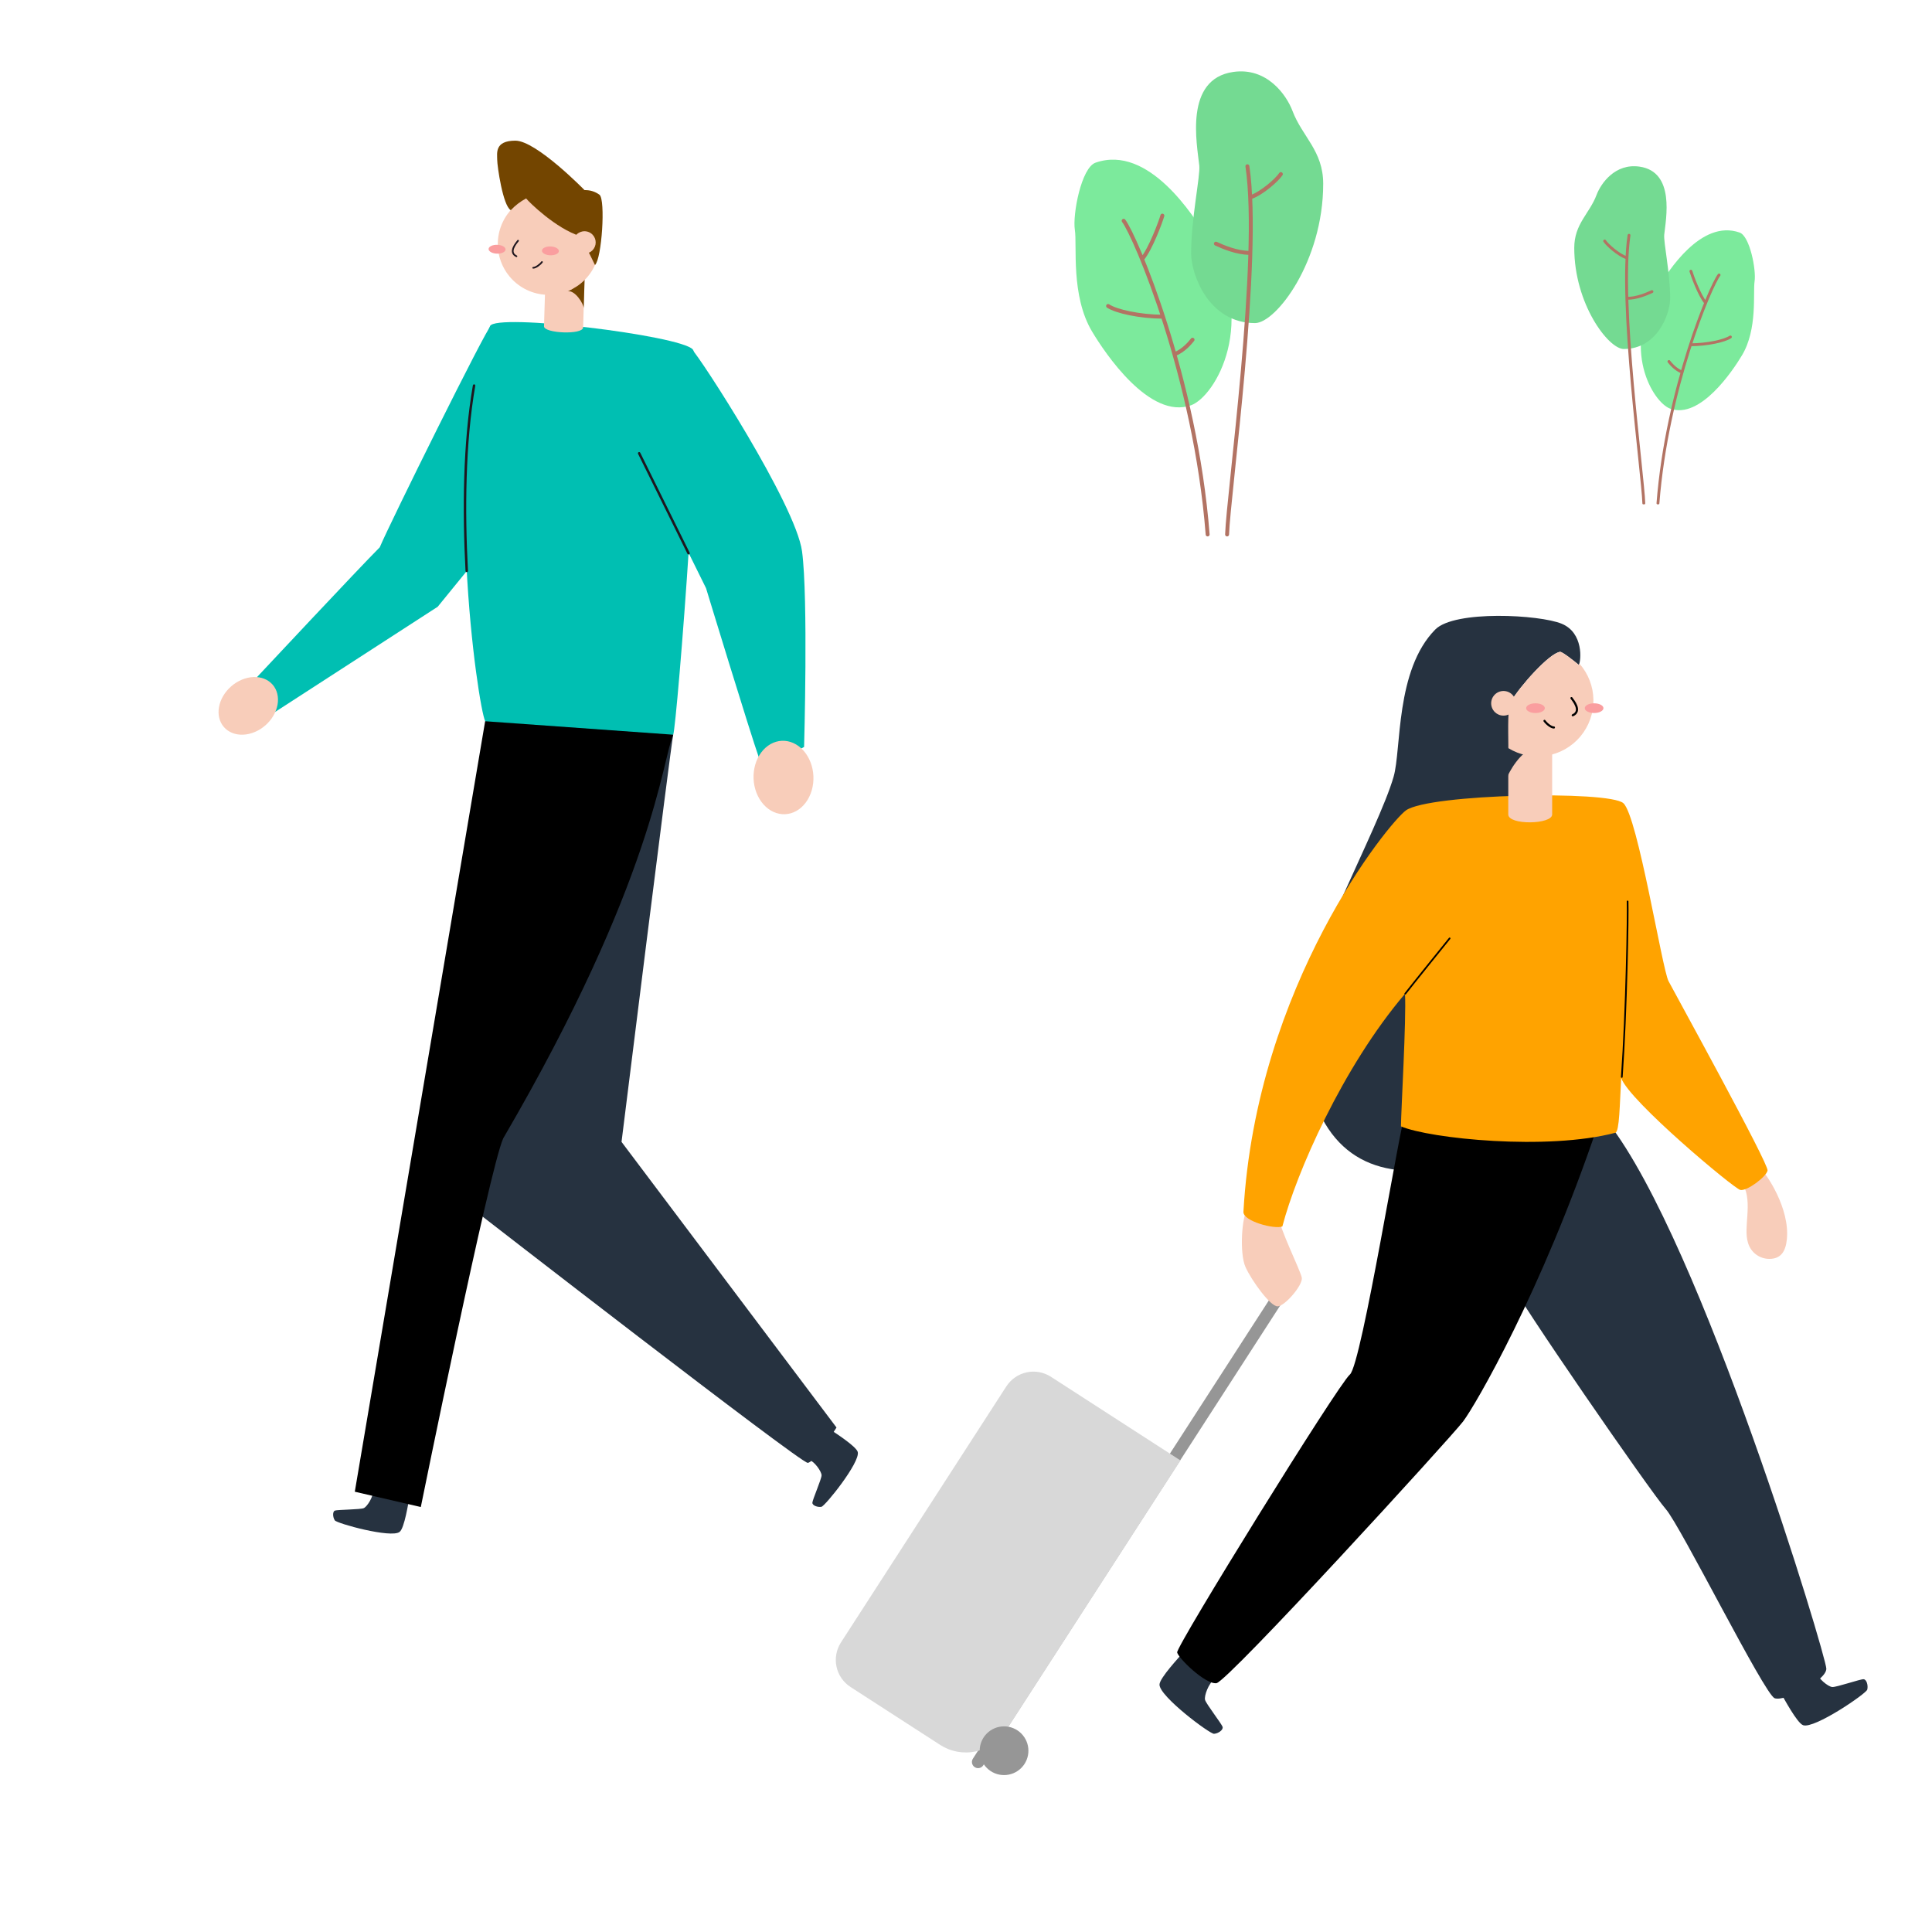 <svg xmlns="http://www.w3.org/2000/svg" xmlns:xlink="http://www.w3.org/1999/xlink" width="1000" zoomAndPan="magnify" viewBox="0 0 750 750" height="1000" preserveAspectRatio="xMidYMid meet" version="1.0"><defs><clipPath id="87ef5a3d5b"><path d="M 462 27.707 L 514 27.707 L 514 126 L 462 126 Z M 462 27.707 " clip-rule="nonzero"/></clipPath><clipPath id="5b4e8047fb"><path d="M 429 63 L 499 63 L 499 208.457 L 429 208.457 Z M 429 63 " clip-rule="nonzero"/></clipPath><clipPath id="e8e6d2c31e"><path d="M 505 239.086 L 709 239.086 L 709 660 L 505 660 Z M 505 239.086 " clip-rule="nonzero"/></clipPath><clipPath id="3f43efce30"><path d="M 380 670 L 400 670 L 400 689.086 L 380 689.086 Z M 380 670 " clip-rule="nonzero"/></clipPath><clipPath id="9cb0df45d1"><path d="M 129 285 L 325 285 L 325 595.355 L 129 595.355 Z M 129 285 " clip-rule="nonzero"/></clipPath><clipPath id="0a009d25c3"><path d="M 192 54.605 L 234 54.605 L 234 103 L 192 103 Z M 192 54.605 " clip-rule="nonzero"/></clipPath><clipPath id="b5e61bf968"><path d="M 611 64.527 L 649 64.527 L 649 136 L 611 136 Z M 611 64.527 " clip-rule="nonzero"/></clipPath><clipPath id="ede58e22fd"><path d="M 622 90 L 673 90 L 673 195.777 L 622 195.777 Z M 622 90 " clip-rule="nonzero"/></clipPath></defs><path fill="#7cea9c" d="M 425.273 63.156 C 445.969 55.887 463.605 84.312 468.355 91.867 C 489.129 125.051 471.598 153.988 462.391 157.309 C 446.34 163.102 428.918 137.035 423.988 128.781 C 415.574 114.801 418.191 95.223 417.258 89.258 C 416.324 83.289 419.754 65.098 425.273 63.156 Z M 425.273 63.156 " fill-opacity="1" fill-rule="nonzero"/><g clip-path="url(#87ef5a3d5b)"><path fill="#74da92" d="M 478.781 27.922 C 491.832 26.055 499.395 36.852 501.73 43.02 C 505.516 53.086 513.664 58.496 513.664 71.359 C 513.664 101.375 495.395 125.426 487.188 125.426 C 469.105 125.426 462.395 106.406 462.395 98.391 C 462.395 84.781 465.992 68.371 465.562 64.273 C 464.66 55.859 459.621 30.656 478.781 27.922 Z M 478.781 27.922 " fill-opacity="1" fill-rule="nonzero"/></g><g clip-path="url(#5b4e8047fb)"><path stroke-linecap="round" transform="matrix(0.382, 0, 0, 0.382, 417.105, 27.706)" fill="none" stroke-linejoin="round" d="M 49.995 151.841 C 61.893 167.375 122.927 310.624 135.336 470.582 M 89.336 146.602 C 88.049 151.484 77.335 180.806 68.695 190.774 M 34.175 238.428 C 42.386 243.882 65.999 249.193 90 249.325 M 119.995 272.713 C 117.779 275.491 111.365 283.59 101.612 287.522 M 175.749 96.446 C 189.802 190.774 156.313 430.332 155.108 470.582 M 209.738 104.402 C 206.041 110.08 190.936 123.561 179.466 127.749 M 143.731 175.086 C 151.115 178.487 164.984 184.462 178.343 184.462 " stroke="#b27363" stroke-width="4" stroke-opacity="1" stroke-miterlimit="4"/></g><path fill="#263240" d="M 459.262 641.555 C 457.996 643.047 450.113 651.43 450.113 653.973 C 450.113 658.578 469.66 673.141 471.27 673.059 C 472.883 672.973 474.945 671.566 474.609 670.387 C 474.277 669.203 468.207 661.438 467.801 659.887 C 467.395 658.336 469.148 653.508 471.379 651.98 M 691.219 657.051 C 692.211 658.73 697.578 668.906 699.988 669.73 C 704.352 671.207 724.461 657.469 724.867 655.906 C 725.273 654.344 724.652 651.945 723.426 651.871 C 722.195 651.801 712.879 655.023 711.281 654.902 C 709.684 654.785 705.676 651.562 704.949 648.938 " fill-opacity="1" fill-rule="nonzero"/><path stroke-linecap="round" transform="matrix(1.193, 0, 0, 1.193, 324.476, 239.088)" fill="none" stroke-linejoin="round" d="M 145.371 219.5 L 46.278 372.939 " stroke="#969696" stroke-width="4" stroke-opacity="1" stroke-miterlimit="4"/><path fill="#f8cdba" d="M 684.109 454.457 C 685.555 455.648 694.906 468.996 693.652 481.148 C 693.164 485.922 691.266 488.699 686.844 488.699 C 685.902 488.699 684.992 488.551 684.102 488.25 C 683.211 487.949 682.395 487.516 681.645 486.949 C 680.898 486.383 680.262 485.711 679.734 484.934 C 679.207 484.16 678.816 483.32 678.566 482.414 C 676.668 476.449 680.449 467.113 676.773 459.992 M 484.309 469.293 C 482.043 472.098 481.102 486.531 483.508 491.875 C 485.918 497.219 493.121 507.117 495.938 507.117 C 498.754 507.117 505.84 498.828 505.359 496.023 C 504.883 493.223 496.477 476.512 496.332 472.098 C 496.188 467.684 484.309 469.293 484.309 469.293 Z M 484.309 469.293 " fill-opacity="1" fill-rule="nonzero"/><g clip-path="url(#e8e6d2c31e)"><path fill="#263240" d="M 624.293 435.801 C 660.648 482.391 708.98 643.117 708.98 647.781 C 708.98 652.445 692.855 660.676 688.918 659.246 C 684.98 657.812 652.371 592.246 646.633 585.793 C 640.895 579.34 588.188 503.039 586.445 497.66 C 584.703 492.277 617.66 429.098 624.293 435.801 Z M 546.691 454.457 C 522.621 453.801 505.336 436.957 505.336 393.625 C 505.336 375.734 535.156 321.867 541 301.52 C 544.055 291.008 541.598 260.094 557.188 244.359 C 564.703 236.785 597.742 238.586 606.27 242.141 C 614.797 245.695 613.785 256.453 612.914 258.137 C 610.887 256.43 606.414 252.938 605.613 253.043 C 601.426 253.555 590 266.414 586.531 272.332 C 583.715 277.102 589.203 308.461 583.703 316.93 C 578.203 325.398 557.594 319.219 557.594 319.219 " fill-opacity="1" fill-rule="nonzero"/></g><path fill="#000000" d="M 620.035 437.52 C 598.469 501.273 572.789 545.465 567.969 551.812 C 563.152 558.156 476.531 652.898 472.215 653.41 C 467.895 653.926 457.484 643.75 456.969 641.484 C 456.457 639.219 519.449 537.461 524.027 533.586 C 528.609 529.707 543.84 434.227 545.617 431.938 C 547.395 429.645 620.035 437.52 620.035 437.52 Z M 620.035 437.52 " fill-opacity="1" fill-rule="nonzero"/><path fill="#f8cdba" d="M 588.438 273.023 C 588.438 273.336 588.406 273.648 588.348 273.957 C 588.285 274.262 588.195 274.562 588.074 274.852 C 587.953 275.145 587.805 275.418 587.633 275.68 C 587.457 275.941 587.258 276.184 587.035 276.406 C 586.816 276.625 586.574 276.824 586.312 277 C 586.051 277.172 585.777 277.32 585.484 277.441 C 585.195 277.562 584.895 277.652 584.59 277.715 C 584.281 277.773 583.969 277.805 583.656 277.805 C 583.34 277.805 583.031 277.773 582.723 277.715 C 582.414 277.652 582.113 277.562 581.824 277.441 C 581.535 277.32 581.258 277.172 580.996 277 C 580.738 276.824 580.496 276.625 580.273 276.406 C 580.051 276.184 579.852 275.941 579.68 275.68 C 579.504 275.418 579.355 275.145 579.234 274.852 C 579.117 274.562 579.023 274.262 578.965 273.957 C 578.902 273.648 578.871 273.336 578.871 273.023 C 578.871 272.707 578.902 272.398 578.965 272.09 C 579.023 271.781 579.117 271.48 579.234 271.191 C 579.355 270.902 579.504 270.625 579.68 270.363 C 579.852 270.105 580.051 269.863 580.273 269.641 C 580.496 269.418 580.738 269.219 580.996 269.047 C 581.258 268.871 581.535 268.723 581.824 268.602 C 582.113 268.484 582.414 268.391 582.723 268.332 C 583.031 268.27 583.34 268.238 583.656 268.238 C 583.969 268.238 584.281 268.27 584.59 268.332 C 584.895 268.391 585.195 268.484 585.484 268.602 C 585.777 268.723 586.051 268.871 586.312 269.047 C 586.574 269.219 586.816 269.418 587.035 269.641 C 587.258 269.863 587.457 270.105 587.633 270.363 C 587.805 270.625 587.953 270.902 588.074 271.191 C 588.195 271.48 588.285 271.781 588.348 272.09 C 588.406 272.398 588.438 272.707 588.438 273.023 Z M 588.438 273.023 " fill-opacity="1" fill-rule="nonzero"/><path fill="#ffa300" d="M 545.797 314.578 C 554.754 308.184 624.629 306.777 630.195 311.801 C 635.766 316.82 645.238 376.137 647.719 380.875 C 650.199 385.609 686.723 451.902 686.164 454.41 C 685.602 456.914 678.086 462.496 675.582 461.934 C 673.078 461.375 632.402 427.344 629.34 418.48 C 628.777 428.512 628.684 439.297 627.098 439.727 C 600.746 446.727 555.062 442.016 543.852 437.258 C 543.852 431.781 545.977 395.629 545.414 385.789 C 521.152 414.309 503.18 455.457 497.812 476.105 C 494.781 477.297 482.484 474.078 482.699 470.402 C 487.672 382.223 539.32 319.207 545.797 314.578 Z M 545.797 314.578 " fill-opacity="1" fill-rule="nonzero"/><path stroke-linecap="round" transform="matrix(1.193, 0, 0, 1.193, 324.476, 239.088)" fill="none" stroke-linejoin="miter" d="M 185.289 122.939 C 187.09 120.581 199.721 104.94 199.721 104.94 M 257.631 92.911 C 257.798 96.851 257.281 128.66 255.748 150.029 " stroke="#000000" stroke-width="0.55" stroke-opacity="1" stroke-miterlimit="10"/><path fill="#f8cdba" d="M 602.547 316.164 C 602.547 320.102 585.516 320.398 585.516 316.164 L 585.516 289.781 L 602.547 289.781 Z M 602.547 316.164 " fill-opacity="1" fill-rule="nonzero"/><path fill="#263240" d="M 585.086 302.16 C 585.086 300.348 591.23 290.543 594.414 291.594 C 590.488 290.199 586.531 289.055 585.086 290.031 Z M 585.086 302.16 " fill-opacity="1" fill-rule="nonzero"/><path fill="#f8cdba" d="M 613.129 257.613 C 613.078 257.797 613.012 257.977 612.926 258.148 C 610.898 256.441 606.426 252.949 605.625 253.055 C 601.438 253.566 590.012 266.426 586.543 272.344 C 585.23 274.535 585.469 282.109 585.551 290.438 C 586.648 291.109 587.797 291.684 588.996 292.152 C 590.199 292.621 591.43 292.98 592.691 293.23 C 593.957 293.48 595.234 293.617 596.52 293.637 C 597.809 293.66 599.09 293.57 600.359 293.363 C 601.633 293.156 602.875 292.84 604.09 292.41 C 605.305 291.984 606.473 291.453 607.594 290.816 C 608.715 290.18 609.77 289.449 610.758 288.625 C 611.75 287.801 612.66 286.895 613.488 285.91 C 614.316 284.922 615.051 283.871 615.691 282.754 C 616.332 281.637 616.871 280.473 617.305 279.258 C 617.738 278.043 618.059 276.805 618.27 275.531 C 618.484 274.262 618.582 272.98 618.562 271.695 C 618.547 270.406 618.418 269.129 618.176 267.863 C 617.93 266.598 617.574 265.367 617.113 264.164 C 616.648 262.961 616.082 261.812 615.414 260.711 C 614.742 259.609 613.98 258.578 613.129 257.613 Z M 613.129 257.613 " fill-opacity="1" fill-rule="nonzero"/><path fill="#fa9e9f" d="M 622.457 274.906 C 622.457 275.156 622.363 275.398 622.18 275.629 C 621.996 275.859 621.734 276.062 621.395 276.238 C 621.055 276.418 620.66 276.551 620.219 276.648 C 619.773 276.742 619.312 276.793 618.828 276.793 C 618.348 276.793 617.887 276.742 617.441 276.648 C 617 276.551 616.605 276.418 616.266 276.238 C 615.926 276.062 615.664 275.859 615.48 275.629 C 615.297 275.398 615.203 275.156 615.203 274.906 C 615.203 274.656 615.297 274.418 615.48 274.188 C 615.664 273.953 615.926 273.75 616.266 273.574 C 616.605 273.398 617 273.262 617.441 273.164 C 617.887 273.07 618.348 273.023 618.828 273.023 C 619.312 273.023 619.773 273.07 620.219 273.164 C 620.66 273.262 621.055 273.398 621.395 273.574 C 621.734 273.75 621.996 273.953 622.18 274.188 C 622.363 274.418 622.457 274.656 622.457 274.906 Z M 622.457 274.906 " fill-opacity="1" fill-rule="nonzero"/><path fill="#fa9e9f" d="M 599.699 274.906 C 599.699 275.156 599.605 275.398 599.422 275.629 C 599.238 275.859 598.977 276.062 598.637 276.238 C 598.297 276.418 597.902 276.551 597.461 276.648 C 597.016 276.742 596.551 276.793 596.07 276.793 C 595.59 276.793 595.129 276.742 594.684 276.648 C 594.238 276.551 593.848 276.418 593.508 276.238 C 593.168 276.062 592.906 275.859 592.723 275.629 C 592.539 275.398 592.445 275.156 592.445 274.906 C 592.445 274.656 592.539 274.418 592.723 274.188 C 592.906 273.953 593.168 273.75 593.508 273.574 C 593.848 273.398 594.238 273.262 594.684 273.164 C 595.129 273.07 595.59 273.023 596.07 273.023 C 596.551 273.023 597.016 273.07 597.461 273.164 C 597.902 273.262 598.297 273.398 598.637 273.574 C 598.977 273.75 599.238 273.953 599.422 274.188 C 599.605 274.418 599.699 274.656 599.699 274.906 Z M 599.699 274.906 " fill-opacity="1" fill-rule="nonzero"/><path stroke-linecap="round" transform="matrix(1.193, 0, 0, 1.193, 324.476, 239.088)" fill="none" stroke-linejoin="miter" d="M 239.371 26.751 C 239.94 27.56 242.848 30.96 239.78 32.342 M 233.659 36.311 C 232.749 36.311 231.34 35.181 230.59 34.159 " stroke="#000000" stroke-width="0.69" stroke-opacity="1" stroke-miterlimit="10"/><path fill="#d8d8d8" d="M 407.977 534.469 L 458.254 566.941 L 390.488 671.855 C 390.156 672.363 389.805 672.855 389.43 673.328 C 389.051 673.801 388.652 674.258 388.23 674.691 C 387.809 675.125 387.367 675.539 386.906 675.93 C 386.441 676.32 385.965 676.688 385.465 677.031 C 384.969 677.375 384.453 677.691 383.922 677.984 C 383.395 678.281 382.852 678.547 382.297 678.785 C 381.742 679.027 381.176 679.238 380.598 679.422 C 380.023 679.605 379.438 679.762 378.844 679.891 C 378.254 680.016 377.656 680.113 377.055 680.184 C 376.453 680.254 375.852 680.293 375.246 680.301 C 374.641 680.309 374.035 680.289 373.434 680.238 C 372.832 680.188 372.23 680.109 371.637 680 C 371.039 679.891 370.453 679.754 369.871 679.586 C 369.289 679.422 368.715 679.227 368.152 679.004 C 367.59 678.781 367.039 678.531 366.5 678.254 C 365.965 677.977 365.441 677.672 364.934 677.344 L 330.184 654.898 C 329.496 654.453 328.855 653.945 328.262 653.371 C 327.672 652.801 327.145 652.176 326.676 651.5 C 326.207 650.82 325.812 650.105 325.484 649.352 C 325.16 648.598 324.91 647.816 324.734 647.012 C 324.562 646.211 324.469 645.395 324.457 644.574 C 324.445 643.75 324.512 642.938 324.66 642.129 C 324.809 641.316 325.035 640.531 325.336 639.766 C 325.641 639.004 326.016 638.273 326.461 637.586 L 390.66 538.191 C 391.105 537.5 391.617 536.859 392.188 536.27 C 392.762 535.68 393.387 535.152 394.062 534.684 C 394.738 534.215 395.453 533.82 396.211 533.492 C 396.965 533.168 397.742 532.918 398.547 532.742 C 399.352 532.57 400.164 532.477 400.988 532.465 C 401.809 532.453 402.625 532.52 403.434 532.668 C 404.242 532.816 405.031 533.039 405.793 533.344 C 406.559 533.648 407.285 534.02 407.977 534.469 Z M 407.977 534.469 " fill-opacity="1" fill-rule="nonzero"/><g clip-path="url(#3f43efce30)"><path fill="#969696" d="M 399.227 679.629 C 399.227 680.25 399.168 680.863 399.047 681.473 C 398.926 682.082 398.746 682.676 398.508 683.25 C 398.27 683.824 397.977 684.367 397.633 684.883 C 397.289 685.398 396.895 685.879 396.457 686.316 C 396.02 686.758 395.539 687.148 395.023 687.492 C 394.508 687.84 393.961 688.129 393.387 688.367 C 392.816 688.605 392.223 688.785 391.613 688.906 C 391.004 689.027 390.391 689.086 389.77 689.086 C 389.148 689.086 388.531 689.027 387.922 688.906 C 387.312 688.785 386.723 688.605 386.148 688.367 C 385.574 688.129 385.031 687.84 384.512 687.492 C 383.996 687.148 383.52 686.758 383.082 686.316 C 382.641 685.879 382.25 685.398 381.902 684.883 C 381.559 684.367 381.266 683.824 381.031 683.25 C 380.793 682.676 380.613 682.082 380.492 681.473 C 380.371 680.863 380.309 680.25 380.309 679.629 C 380.309 679.008 380.371 678.395 380.492 677.785 C 380.613 677.176 380.793 676.582 381.031 676.008 C 381.266 675.434 381.559 674.891 381.902 674.375 C 382.25 673.859 382.641 673.379 383.082 672.941 C 383.52 672.5 383.996 672.109 384.512 671.766 C 385.031 671.418 385.574 671.129 386.148 670.891 C 386.723 670.652 387.312 670.473 387.922 670.352 C 388.531 670.23 389.148 670.172 389.77 670.172 C 390.391 670.172 391.004 670.23 391.613 670.352 C 392.223 670.473 392.816 670.652 393.387 670.891 C 393.961 671.129 394.508 671.418 395.023 671.766 C 395.539 672.109 396.02 672.5 396.457 672.941 C 396.895 673.379 397.289 673.859 397.633 674.375 C 397.977 674.891 398.27 675.434 398.508 676.008 C 398.746 676.582 398.926 677.176 399.047 677.785 C 399.168 678.395 399.227 679.008 399.227 679.629 Z M 399.227 679.629 " fill-opacity="1" fill-rule="nonzero"/></g><g clip-path="url(#9cb0df45d1)"><path fill="#263240" d="M 261.34 285.211 C 260.277 290.297 241.277 443.281 241.277 443.281 L 324.73 554.16 C 324.73 554.16 316.305 567.676 313.562 567.875 C 310.82 568.074 184.242 469.883 184.242 469.883 L 238.438 300.098 Z M 158.906 581.406 C 158.555 583.125 157.008 593.336 155.109 594.691 C 151.836 597.215 130.77 591.41 129.969 590.203 C 129.172 589 129.023 586.777 130.027 586.406 C 131.035 586.039 139.898 586.02 141.207 585.457 C 142.516 584.898 145.004 580.988 144.852 578.578 " fill-opacity="1" fill-rule="nonzero"/></g><path fill="#263240" d="M 322.242 554.93 C 323.676 555.879 332.406 561.449 332.977 563.66 C 333.992 567.664 320.289 584.691 318.875 584.938 C 317.461 585.184 315.344 584.473 315.363 583.359 C 315.383 582.25 318.922 574.156 318.934 572.723 C 318.941 571.289 316.332 567.477 314.062 566.648 " fill-opacity="1" fill-rule="nonzero"/><path fill="#00bfb2" d="M 190.23 126.598 C 192.242 121.453 263.93 130.164 268.922 135.629 C 273.914 141.098 262.742 282.078 261.34 285.211 C 254.449 286.633 191.207 285.445 188.363 279.98 C 185.516 274.516 171.184 175.336 190.23 126.598 Z M 190.23 126.598 " fill-opacity="1" fill-rule="nonzero"/><path fill="#00bfb2" d="M 268.645 135.707 C 271.551 138.289 308.91 195.902 311.352 214.035 C 313.789 232.172 312.148 289.953 312.148 289.953 C 309.527 291.52 306.746 292.707 303.801 293.512 C 300.859 294.316 297.859 294.715 294.809 294.699 C 291.012 283.938 274.082 228.328 274.082 228.328 L 248.168 175.906 M 190.535 126.492 C 188.863 127.375 151.359 203.066 147.414 212.469 C 139.223 220.668 99.773 262.844 99.773 262.844 L 102.859 278.926 L 169.914 235.539 L 187.215 214.293 " fill-opacity="1" fill-rule="nonzero"/><path stroke-linecap="round" transform="matrix(0.949, 0, 0, 0.949, 84.827, 54.606)" fill="none" stroke-linejoin="round" d="M 101.54 176.001 C 100.24 151.522 100.45 123.659 104.541 100.18 " stroke="#1f161e" stroke-width="1" stroke-opacity="1" stroke-miterlimit="4"/><path stroke-linecap="round" transform="matrix(0.949, 0, 0, 0.949, 84.827, 54.606)" fill="none" stroke-linejoin="round" d="M 192.279 168.769 L 172.068 127.878 " stroke="#1f161e" stroke-width="1" stroke-opacity="1" stroke-miterlimit="4"/><path fill="#f8cdba" d="M 211.184 126.652 C 211.098 129.414 226.281 130.078 226.367 127.109 L 226.918 108.641 L 211.734 108.188 Z M 211.184 126.652 " fill-opacity="1" fill-rule="nonzero"/><path fill="#734500" d="M 226.598 119.68 C 226.652 118.027 223.066 112.258 220.133 113.121 C 223.75 111.973 225.648 107.723 226.93 108.641 Z M 226.598 119.68 " fill-opacity="1" fill-rule="nonzero"/><path fill="#f8cdba" d="M 232.746 94.711 C 232.746 95.355 232.715 96.004 232.648 96.645 C 232.586 97.289 232.492 97.93 232.367 98.562 C 232.238 99.199 232.082 99.824 231.895 100.441 C 231.707 101.062 231.488 101.672 231.242 102.27 C 230.996 102.867 230.719 103.449 230.414 104.02 C 230.109 104.59 229.777 105.145 229.418 105.684 C 229.059 106.219 228.672 106.738 228.262 107.238 C 227.852 107.738 227.418 108.219 226.961 108.676 C 226.504 109.133 226.023 109.566 225.523 109.977 C 225.023 110.387 224.508 110.77 223.969 111.129 C 223.43 111.488 222.875 111.82 222.305 112.129 C 221.734 112.434 221.152 112.707 220.555 112.957 C 219.957 113.203 219.348 113.422 218.73 113.609 C 218.109 113.797 217.484 113.953 216.852 114.078 C 216.215 114.207 215.578 114.301 214.934 114.363 C 214.289 114.426 213.645 114.457 212.996 114.457 C 212.352 114.457 211.707 114.426 211.062 114.363 C 210.418 114.301 209.777 114.207 209.145 114.078 C 208.512 113.953 207.883 113.797 207.266 113.609 C 206.645 113.422 206.039 113.203 205.441 112.957 C 204.844 112.707 204.258 112.434 203.688 112.129 C 203.117 111.82 202.562 111.488 202.027 111.129 C 201.488 110.77 200.969 110.387 200.469 109.977 C 199.969 109.566 199.492 109.133 199.031 108.676 C 198.574 108.219 198.141 107.738 197.73 107.238 C 197.32 106.738 196.938 106.219 196.578 105.684 C 196.219 105.145 195.887 104.59 195.582 104.02 C 195.277 103.449 195 102.867 194.754 102.27 C 194.504 101.672 194.285 101.062 194.098 100.441 C 193.91 99.824 193.754 99.199 193.629 98.562 C 193.504 97.93 193.406 97.289 193.344 96.645 C 193.281 96.004 193.25 95.355 193.25 94.711 C 193.25 94.062 193.281 93.418 193.344 92.773 C 193.406 92.133 193.504 91.492 193.629 90.859 C 193.754 90.223 193.91 89.598 194.098 88.977 C 194.285 88.359 194.504 87.75 194.754 87.152 C 195 86.555 195.277 85.973 195.582 85.402 C 195.887 84.832 196.219 84.277 196.578 83.738 C 196.938 83.199 197.32 82.684 197.73 82.184 C 198.141 81.684 198.574 81.203 199.031 80.746 C 199.492 80.289 199.969 79.855 200.469 79.445 C 200.969 79.035 201.488 78.648 202.027 78.289 C 202.562 77.93 203.117 77.598 203.688 77.293 C 204.258 76.988 204.844 76.715 205.441 76.465 C 206.039 76.219 206.645 76 207.266 75.812 C 207.883 75.625 208.512 75.469 209.145 75.34 C 209.777 75.215 210.418 75.121 211.062 75.059 C 211.707 74.992 212.352 74.961 212.996 74.961 C 213.645 74.961 214.289 74.992 214.934 75.059 C 215.578 75.121 216.215 75.215 216.852 75.34 C 217.484 75.469 218.109 75.625 218.73 75.812 C 219.348 76 219.957 76.219 220.555 76.465 C 221.152 76.715 221.734 76.988 222.305 77.293 C 222.875 77.598 223.43 77.93 223.969 78.289 C 224.508 78.648 225.023 79.035 225.523 79.445 C 226.023 79.855 226.504 80.289 226.961 80.746 C 227.418 81.203 227.852 81.684 228.262 82.184 C 228.672 82.684 229.059 83.199 229.418 83.738 C 229.777 84.277 230.109 84.832 230.414 85.402 C 230.719 85.973 230.996 86.555 231.242 87.152 C 231.488 87.75 231.707 88.359 231.895 88.977 C 232.082 89.598 232.238 90.223 232.367 90.859 C 232.492 91.492 232.586 92.133 232.648 92.773 C 232.715 93.418 232.746 94.062 232.746 94.711 Z M 232.746 94.711 " fill-opacity="1" fill-rule="nonzero"/><path fill="#fa9e9f" d="M 193.016 95.035 C 193.453 95.051 193.871 95.105 194.273 95.203 C 194.672 95.305 195.023 95.438 195.328 95.609 C 195.633 95.781 195.863 95.973 196.023 96.188 C 196.184 96.402 196.262 96.625 196.254 96.852 C 196.25 97.078 196.16 97.297 195.984 97.5 C 195.812 97.707 195.566 97.887 195.254 98.035 C 194.941 98.188 194.582 98.301 194.176 98.375 C 193.77 98.453 193.348 98.484 192.914 98.469 C 192.477 98.457 192.059 98.398 191.656 98.301 C 191.258 98.203 190.902 98.066 190.602 97.895 C 190.297 97.727 190.062 97.535 189.902 97.316 C 189.742 97.102 189.664 96.883 189.672 96.652 C 189.68 96.426 189.77 96.211 189.941 96.004 C 190.117 95.797 190.359 95.621 190.672 95.469 C 190.988 95.316 191.348 95.203 191.754 95.129 C 192.16 95.055 192.578 95.023 193.016 95.035 Z M 193.016 95.035 " fill-opacity="1" fill-rule="nonzero"/><path fill="#fa9e9f" d="M 213.719 95.672 C 214.156 95.684 214.574 95.742 214.977 95.84 C 215.375 95.941 215.73 96.074 216.031 96.246 C 216.336 96.414 216.57 96.609 216.73 96.824 C 216.891 97.039 216.969 97.262 216.961 97.488 C 216.953 97.715 216.863 97.934 216.691 98.137 C 216.516 98.344 216.273 98.52 215.961 98.672 C 215.645 98.824 215.285 98.938 214.879 99.012 C 214.473 99.086 214.055 99.117 213.617 99.105 C 213.18 99.094 212.762 99.035 212.359 98.938 C 211.961 98.836 211.609 98.703 211.305 98.531 C 211 98.363 210.77 98.168 210.609 97.953 C 210.449 97.738 210.371 97.516 210.379 97.289 C 210.383 97.062 210.473 96.844 210.648 96.641 C 210.82 96.434 211.066 96.254 211.379 96.105 C 211.691 95.953 212.051 95.84 212.457 95.766 C 212.863 95.688 213.285 95.66 213.719 95.672 Z M 213.719 95.672 " fill-opacity="1" fill-rule="nonzero"/><path stroke-linecap="round" transform="matrix(0.949, 0, 0, 0.949, 84.827, 54.606)" fill="none" stroke-linejoin="miter" d="M 122.529 40.919 C 121.858 41.828 118.409 45.611 121.879 47.291 M 128.728 51.999 C 129.728 51.999 131.42 50.789 132.309 49.649 " stroke="#1f161e" stroke-width="0.69" stroke-opacity="1" stroke-miterlimit="10"/><g clip-path="url(#0a009d25c3)"><path fill="#734500" d="M 230.973 102.883 C 233.637 100.375 235.109 77.57 232.734 75.609 C 231 74.348 229.062 73.75 226.918 73.805 C 226.918 73.805 208.195 54.605 200.07 54.605 C 191.949 54.605 193.012 59.492 193.012 61.988 C 193.012 64.484 195.23 79.934 198.289 81.594 C 200.023 79.746 202.012 78.227 204.246 77.031 C 205.406 78.539 215.777 88.676 225.184 91.664 C 227.773 96.145 230.973 102.883 230.973 102.883 Z M 230.973 102.883 " fill-opacity="1" fill-rule="nonzero"/></g><path fill="#f8cdba" d="M 231.246 94.113 C 231.246 94.398 231.219 94.68 231.164 94.961 C 231.105 95.242 231.023 95.512 230.914 95.777 C 230.805 96.039 230.672 96.289 230.512 96.527 C 230.355 96.766 230.176 96.984 229.973 97.188 C 229.77 97.387 229.551 97.566 229.312 97.727 C 229.078 97.887 228.828 98.02 228.562 98.129 C 228.301 98.238 228.027 98.32 227.746 98.375 C 227.469 98.43 227.184 98.461 226.898 98.461 C 226.613 98.461 226.332 98.43 226.051 98.375 C 225.773 98.32 225.5 98.238 225.238 98.129 C 224.973 98.02 224.723 97.887 224.484 97.727 C 224.246 97.566 224.027 97.387 223.828 97.188 C 223.625 96.984 223.445 96.766 223.285 96.527 C 223.129 96.289 222.992 96.039 222.883 95.777 C 222.773 95.512 222.691 95.242 222.637 94.961 C 222.582 94.68 222.555 94.398 222.555 94.113 C 222.555 93.828 222.582 93.543 222.637 93.266 C 222.691 92.984 222.773 92.715 222.883 92.449 C 222.992 92.188 223.129 91.934 223.285 91.699 C 223.445 91.461 223.625 91.242 223.828 91.039 C 224.027 90.836 224.246 90.656 224.484 90.5 C 224.723 90.34 224.973 90.207 225.238 90.098 C 225.5 89.988 225.773 89.906 226.051 89.852 C 226.332 89.793 226.613 89.766 226.898 89.766 C 227.184 89.766 227.469 89.793 227.746 89.852 C 228.027 89.906 228.301 89.988 228.562 90.098 C 228.828 90.207 229.078 90.34 229.312 90.5 C 229.551 90.656 229.77 90.836 229.973 91.039 C 230.176 91.242 230.355 91.461 230.512 91.699 C 230.672 91.934 230.805 92.188 230.914 92.449 C 231.023 92.715 231.105 92.984 231.164 93.266 C 231.219 93.543 231.246 93.828 231.246 94.113 Z M 231.246 94.113 " fill-opacity="1" fill-rule="nonzero"/><path fill="#f8cdba" d="M 105.836 265.785 C 106.27 266.285 106.641 266.832 106.945 267.426 C 107.25 268.02 107.484 268.652 107.645 269.32 C 107.809 269.988 107.898 270.68 107.914 271.395 C 107.93 272.109 107.871 272.832 107.738 273.566 C 107.605 274.301 107.402 275.031 107.129 275.758 C 106.852 276.484 106.512 277.195 106.102 277.883 C 105.695 278.574 105.23 279.23 104.703 279.859 C 104.18 280.488 103.609 281.07 102.988 281.609 C 102.367 282.152 101.707 282.637 101.016 283.07 C 100.32 283.504 99.605 283.871 98.863 284.18 C 98.125 284.488 97.375 284.73 96.617 284.902 C 95.859 285.074 95.109 285.176 94.363 285.203 C 93.617 285.234 92.891 285.191 92.188 285.074 C 91.48 284.961 90.809 284.777 90.168 284.523 C 89.531 284.27 88.938 283.949 88.391 283.566 C 87.844 283.184 87.355 282.742 86.922 282.242 C 86.488 281.742 86.117 281.195 85.812 280.602 C 85.508 280.008 85.273 279.375 85.113 278.707 C 84.949 278.039 84.859 277.348 84.844 276.633 C 84.828 275.918 84.887 275.195 85.02 274.461 C 85.148 273.727 85.355 272.996 85.629 272.27 C 85.906 271.543 86.246 270.836 86.652 270.145 C 87.062 269.453 87.527 268.797 88.051 268.168 C 88.578 267.543 89.148 266.957 89.77 266.418 C 90.391 265.879 91.047 265.391 91.742 264.957 C 92.438 264.527 93.152 264.156 93.895 263.848 C 94.633 263.539 95.383 263.297 96.137 263.125 C 96.895 262.953 97.648 262.855 98.395 262.824 C 99.141 262.797 99.867 262.836 100.57 262.953 C 101.277 263.066 101.949 263.25 102.586 263.504 C 103.227 263.758 103.82 264.078 104.367 264.461 C 104.914 264.848 105.402 265.289 105.836 265.785 Z M 105.836 265.785 " fill-opacity="1" fill-rule="nonzero"/><path fill="#f8cdba" d="M 315.766 301.324 C 315.805 302.258 315.77 303.188 315.66 304.113 C 315.551 305.039 315.371 305.938 315.117 306.816 C 314.859 307.691 314.539 308.527 314.148 309.324 C 313.758 310.121 313.309 310.863 312.797 311.547 C 312.285 312.23 311.727 312.848 311.113 313.395 C 310.504 313.941 309.852 314.41 309.164 314.797 C 308.473 315.188 307.758 315.488 307.02 315.703 C 306.277 315.918 305.527 316.043 304.766 316.074 C 304.004 316.109 303.242 316.051 302.488 315.898 C 301.73 315.75 300.992 315.508 300.273 315.184 C 299.555 314.855 298.863 314.445 298.207 313.953 C 297.551 313.461 296.941 312.895 296.371 312.254 C 295.805 311.617 295.293 310.918 294.836 310.156 C 294.379 309.398 293.984 308.594 293.656 307.742 C 293.324 306.891 293.066 306.008 292.879 305.098 C 292.691 304.184 292.574 303.262 292.535 302.324 C 292.496 301.391 292.531 300.461 292.641 299.535 C 292.75 298.613 292.93 297.711 293.184 296.836 C 293.438 295.957 293.762 295.121 294.152 294.324 C 294.543 293.527 294.992 292.789 295.504 292.102 C 296.012 291.418 296.574 290.801 297.188 290.254 C 297.797 289.707 298.449 289.238 299.137 288.852 C 299.828 288.461 300.543 288.16 301.281 287.945 C 302.02 287.73 302.773 287.609 303.535 287.574 C 304.297 287.543 305.059 287.602 305.812 287.75 C 306.57 287.902 307.309 288.141 308.027 288.469 C 308.746 288.797 309.434 289.207 310.09 289.699 C 310.746 290.191 311.359 290.758 311.93 291.395 C 312.496 292.031 313.008 292.73 313.465 293.492 C 313.922 294.25 314.316 295.059 314.645 295.91 C 314.973 296.762 315.234 297.641 315.422 298.555 C 315.609 299.465 315.723 300.387 315.766 301.324 Z M 315.766 301.324 " fill-opacity="1" fill-rule="nonzero"/><path fill="#000000" d="M 261.34 285.211 C 257.066 294.766 254.031 341.371 195.355 441.895 C 190.051 453.473 163.355 585.031 163.355 585.031 L 137.734 579.082 L 188.332 279.98 " fill-opacity="1" fill-rule="nonzero"/><path fill="#7cea9c" d="M 675.309 90.27 C 660.281 84.988 647.477 105.633 644.027 111.117 C 628.941 135.211 641.672 156.227 648.359 158.637 C 660.012 162.844 672.664 143.918 676.242 137.922 C 682.352 127.77 680.453 113.555 681.129 109.223 C 681.809 104.891 679.316 91.68 675.309 90.27 Z M 675.309 90.27 " fill-opacity="1" fill-rule="nonzero"/><g clip-path="url(#b5e61bf968)"><path fill="#74da92" d="M 636.453 64.684 C 626.977 63.328 621.488 71.168 619.789 75.648 C 617.043 82.957 611.125 86.883 611.125 96.223 C 611.125 118.02 624.395 135.484 630.352 135.484 C 643.48 135.484 648.355 121.676 648.355 115.855 C 648.355 105.973 645.742 94.055 646.055 91.082 C 646.707 84.969 650.367 66.668 636.453 64.684 Z M 636.453 64.684 " fill-opacity="1" fill-rule="nonzero"/></g><g clip-path="url(#ede58e22fd)"><path stroke-linecap="round" transform="matrix(-0.278, 0, 0, 0.278, 681.241, 64.527)" fill="none" stroke-linejoin="round" d="M 49.998 151.846 C 61.897 167.374 122.924 310.625 135.343 470.585 M 89.337 146.6 C 88.043 151.481 77.34 180.806 68.704 190.764 M 34.175 238.43 C 42.389 243.887 66.004 249.189 89.998 249.33 M 119.999 272.706 C 117.776 275.491 111.377 283.592 101.616 287.516 M 175.752 96.445 C 189.803 190.764 156.314 430.331 155.105 470.585 M 209.747 104.405 C 206.034 110.074 190.942 123.562 179.465 127.753 M 143.726 175.095 C 151.11 178.485 164.978 184.463 178.34 184.463 " stroke="#b27363" stroke-width="4" stroke-opacity="1" stroke-miterlimit="4"/></g></svg>